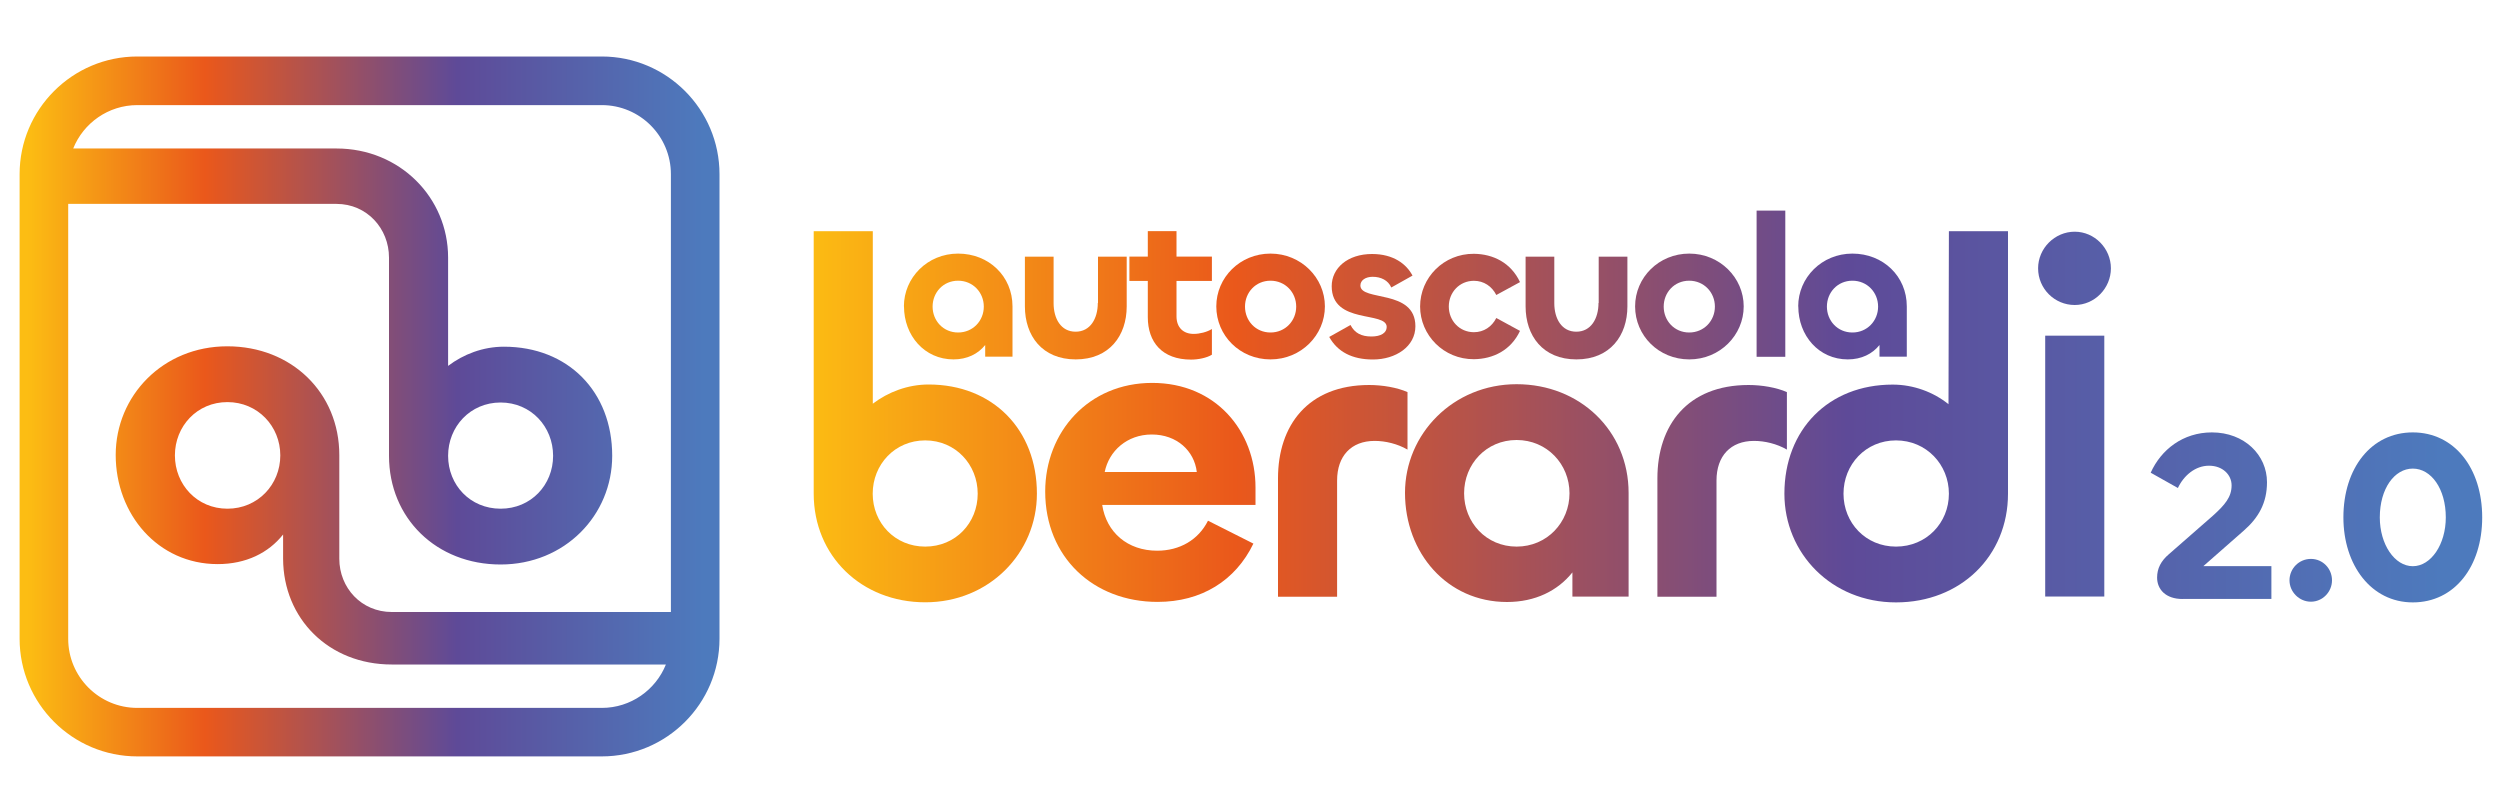 <svg id="autoscuola-berardi" xmlns="http://www.w3.org/2000/svg" width="250" height="80" xmlns:xlink="http://www.w3.org/1999/xlink" viewBox="0 0 250 80"><defs><style>.w{fill:url(#b);}.w,.x,.y,.z,.aa,.ab,.ac,.ad,.ae,.af,.ag,.ah,.ai,.aj,.ak,.al,.am,.an,.ao,.ap,.aq{stroke-width:0px;}.x{fill:url(#v);}.y{fill:url(#c);}.z{fill:url(#e);}.aa{fill:url(#u);}.ab{fill:url(#t);}.ac{fill:url(#f);}.ad{fill:url(#d);}.ae{fill:url(#s);}.af{fill:url(#j);}.ag{fill:url(#q);}.ah{fill:url(#r);}.ai{fill:url(#i);}.aj{fill:url(#h);}.ak{fill:url(#m);}.al{fill:url(#g);}.am{fill:url(#o);}.an{fill:url(#p);}.ao{fill:url(#k);}.ap{fill:url(#n);}.aq{fill:url(#l);}</style><linearGradient id="b" x1="80.47" y1="30.65" x2="245.99" y2="30.65" gradientUnits="userSpaceOnUse"><stop offset="0" stop-color="#fcbd13"/><stop offset=".26" stop-color="#ea581b"/><stop offset=".63" stop-color="#5e4a98"/><stop offset=".99" stop-color="#4d7abd"/></linearGradient><linearGradient id="c" x1="80.47" y1="30.8" x2="245.99" y2="30.8" xlink:href="#b"/><linearGradient id="d" x1="80.47" y1="29.54" x2="245.99" y2="29.54" xlink:href="#b"/><linearGradient id="e" x1="80.47" x2="245.99" xlink:href="#b"/><linearGradient id="f" x1="80.47" y1="30.68" x2="245.99" y2="30.68" xlink:href="#b"/><linearGradient id="g" x1="80.47" y1="30.66" x2="245.99" y2="30.66" xlink:href="#b"/><linearGradient id="h" x1="80.47" y1="30.8" x2="245.99" y2="30.8" xlink:href="#b"/><linearGradient id="i" x1="80.47" x2="245.99" xlink:href="#b"/><linearGradient id="j" x1="80.47" y1="28.37" x2="245.99" y2="28.37" xlink:href="#b"/><linearGradient id="k" x1="80.47" x2="245.99" xlink:href="#b"/><linearGradient id="l" x1="80.47" y1="41.68" x2="245.99" y2="41.68" xlink:href="#b"/><linearGradient id="m" x1="80.47" y1="49.24" x2="245.99" y2="49.24" xlink:href="#b"/><linearGradient id="n" x1="80.47" y1="49.08" x2="245.99" y2="49.08" xlink:href="#b"/><linearGradient id="o" x1="80.47" y1="49.31" x2="245.99" y2="49.31" xlink:href="#b"/><linearGradient id="p" y1="49.08" x2="245.99" y2="49.08" xlink:href="#b"/><linearGradient id="q" x1="80.47" y1="41.68" x2="245.99" y2="41.68" xlink:href="#b"/><linearGradient id="r" x1="80.47" y1="41.41" x2="245.99" y2="41.41" xlink:href="#b"/><linearGradient id="s" x1="80.47" y1="51.57" x2="245.99" y2="51.57" xlink:href="#b"/><linearGradient id="t" x1="80.47" y1="58.03" x2="245.99" y2="58.03" xlink:href="#b"/><linearGradient id="u" y1="51.74" x2="245.99" y2="51.74" xlink:href="#b"/><linearGradient id="v" x1="2.74" y1="40.65" x2="70.99" y2="40.65" xlink:href="#b"/></defs><path class="w" d="M90.39,30.64c0-2.87,2.35-5.28,5.42-5.28s5.44,2.26,5.44,5.28v5.03h-2.73v-1.17c-.71.89-1.8,1.44-3.17,1.44-2.91,0-4.95-2.39-4.95-5.3ZM98.38,30.66c0-1.42-1.09-2.59-2.57-2.59s-2.55,1.17-2.55,2.59,1.07,2.59,2.55,2.59,2.57-1.17,2.57-2.59Z"/><path class="y" d="M109.8,30.3v-4.63h2.87v4.97c0,2.93-1.74,5.3-5.1,5.3s-5.08-2.37-5.08-5.3v-4.97h2.87v4.65c0,1.54.73,2.85,2.2,2.85s2.22-1.31,2.22-2.87Z"/><path class="ad" d="M114.78,31.71v-3.62h-1.84v-2.43h1.84v-2.55h2.87v2.55h3.54v2.43h-3.54v3.54c0,1.11.67,1.76,1.72,1.76.59,0,1.33-.18,1.82-.49v2.57c-.51.32-1.38.49-2.08.49-2.89,0-4.33-1.74-4.33-4.25Z"/><path class="z" d="M121.63,30.64c0-2.89,2.37-5.28,5.42-5.28s5.44,2.41,5.44,5.28-2.37,5.3-5.44,5.3-5.42-2.39-5.42-5.3ZM129.62,30.66c0-1.42-1.09-2.59-2.57-2.59s-2.55,1.17-2.55,2.59,1.07,2.59,2.55,2.59,2.57-1.17,2.57-2.59Z"/><path class="ac" d="M132.93,33.69l2.12-1.19c.42.81,1.09,1.15,2.1,1.15.93,0,1.52-.36,1.52-.95,0-1.62-5.5-.22-5.5-4.08,0-1.8,1.58-3.22,4.04-3.22,2.14,0,3.44,1.01,4.04,2.16l-2.12,1.19c-.32-.73-1.05-1.07-1.86-1.07-.71,0-1.23.34-1.23.87,0,1.62,5.5.32,5.5,4.08,0,2.02-1.96,3.32-4.25,3.32-2.08,0-3.54-.77-4.37-2.26Z"/><path class="al" d="M142.01,30.66c0-2.91,2.37-5.3,5.38-5.28,1.92.02,3.7.89,4.61,2.83l-2.37,1.29c-.44-.87-1.25-1.42-2.24-1.42-1.44,0-2.51,1.15-2.51,2.57s1.07,2.57,2.51,2.57c.99,0,1.8-.55,2.24-1.42l2.37,1.29c-.91,1.94-2.69,2.81-4.61,2.83-3.01.02-5.38-2.39-5.38-5.28Z"/><path class="aj" d="M159.87,30.3v-4.63h2.87v4.97c0,2.93-1.74,5.3-5.1,5.3s-5.08-2.37-5.08-5.3v-4.97h2.87v4.65c0,1.54.73,2.85,2.2,2.85s2.22-1.31,2.22-2.87Z"/><path class="ai" d="M163.51,30.64c0-2.89,2.37-5.28,5.42-5.28s5.44,2.41,5.44,5.28-2.37,5.3-5.44,5.3-5.42-2.39-5.42-5.3ZM171.49,30.66c0-1.42-1.09-2.59-2.57-2.59s-2.55,1.17-2.55,2.59,1.07,2.59,2.55,2.59,2.57-1.17,2.57-2.59Z"/><path class="af" d="M178.53,21.06v14.62h-2.87v-14.62h2.87Z"/><path class="ao" d="M179.82,30.64c0-2.87,2.35-5.28,5.42-5.28s5.44,2.26,5.44,5.28v5.03h-2.73v-1.17c-.71.89-1.8,1.44-3.17,1.44-2.91,0-4.95-2.39-4.95-5.3ZM187.81,30.66c0-1.42-1.09-2.59-2.57-2.59s-2.55,1.17-2.55,2.59,1.07,2.59,2.55,2.59,2.57-1.17,2.57-2.59Z"/><path class="aq" d="M81.37,49.37v-26.25h5.91v17.25c1.54-1.17,3.5-1.92,5.58-1.92,6.41,0,10.83,4.5,10.83,10.91,0,5.96-4.79,10.87-11.16,10.87s-11.16-4.62-11.16-10.87ZM97.77,49.37c0-2.91-2.21-5.33-5.25-5.33s-5.25,2.42-5.25,5.33,2.21,5.29,5.25,5.29,5.25-2.37,5.25-5.29Z"/><path class="ak" d="M104.52,49.16c0-5.96,4.33-10.87,10.7-10.87s10.33,4.83,10.33,10.45v1.75h-15.33c.42,2.75,2.54,4.58,5.5,4.58,2.25,0,4.12-1.08,5.08-3l4.54,2.29c-1.79,3.71-5.21,5.83-9.58,5.83-6.41,0-11.24-4.46-11.24-11.04ZM119.68,47.2c-.25-2.12-2-3.75-4.5-3.75s-4.29,1.67-4.71,3.75h9.2Z"/><path class="ap" d="M127.8,59.66v-11.83c0-5.29,3-9.33,9.12-9.33,1.33,0,2.79.25,3.83.71v5.75c-1-.58-2.21-.87-3.29-.87-2.33,0-3.75,1.5-3.75,3.96v11.62h-5.91Z"/><path class="am" d="M140.5,49.29c0-5.91,4.83-10.87,11.16-10.87s11.2,4.66,11.2,10.87v10.37h-5.62v-2.42c-1.46,1.83-3.71,2.96-6.54,2.96-6,0-10.2-4.91-10.2-10.91ZM156.95,49.33c0-2.91-2.25-5.33-5.29-5.33s-5.25,2.42-5.25,5.33,2.21,5.33,5.25,5.33,5.29-2.42,5.29-5.33Z"/><path class="an" d="M165.74,59.66v-11.83c0-5.29,3-9.33,9.12-9.33,1.33,0,2.79.25,3.83.71v5.75c-1-.58-2.21-.87-3.29-.87-2.33,0-3.75,1.5-3.75,3.96v11.62h-5.91Z"/><path class="ag" d="M178.44,49.37c0-6.41,4.41-10.91,10.83-10.91,2.08,0,4.08.75,5.58,1.96l.04-17.3h5.91v26.25c0,6.25-4.75,10.87-11.2,10.87s-11.16-4.91-11.16-10.87ZM194.89,49.37c0-2.91-2.25-5.33-5.29-5.33s-5.25,2.42-5.25,5.33,2.21,5.29,5.25,5.29,5.29-2.37,5.29-5.29Z"/><path class="ah" d="M203.81,26.83c0-2,1.67-3.66,3.66-3.66s3.62,1.67,3.62,3.66-1.62,3.67-3.62,3.67-3.66-1.62-3.66-3.67ZM210.43,33.57v26.08h-5.91v-26.08h5.91Z"/><path class="ae" d="M218.26,59.9c-1.7,0-2.55-.97-2.55-2.14,0-.92.39-1.67,1.19-2.35l4.39-3.84c1.21-1.09,1.87-1.87,1.87-3.03,0-1.07-.9-1.97-2.26-1.97s-2.52.97-3.11,2.23l-2.72-1.53c1.04-2.31,3.23-4.03,6.12-4.03,3.25,0,5.51,2.26,5.51,4.98,0,2.06-.83,3.54-2.33,4.85l-4.03,3.54h6.8v3.28h-8.88Z"/><path class="ab" d="M228.95,58.03c0-1.17.95-2.14,2.14-2.14s2.11.97,2.11,2.14-.95,2.14-2.11,2.14-2.14-.97-2.14-2.14Z"/><path class="aa" d="M234.34,51.74c0-4.93,2.79-8.5,6.94-8.5s6.94,3.57,6.94,8.5-2.77,8.5-6.94,8.5-6.94-3.74-6.94-8.5ZM244.58,51.74c0-2.86-1.46-4.88-3.3-4.88s-3.3,2.01-3.3,4.88c0,2.7,1.48,4.88,3.3,4.88s3.3-2.18,3.3-4.88Z"/><path class="x" d="M60.18,5.65H13.73C7.24,5.65,1.96,10.93,1.96,17.42v46.45c0,6.49,5.28,11.77,11.77,11.77h46.45c6.49,0,11.77-5.28,11.77-11.77V17.42c0-6.49-5.28-11.77-11.77-11.77ZM60.18,70.79H13.73c-3.82,0-6.91-3.1-6.91-6.91V20.39h26.83c3.04,0,5.25,2.46,5.25,5.37v19.82c0,6.25,4.75,10.87,11.16,10.87s11.16-4.91,11.16-10.87c0-6.41-4.41-10.91-10.83-10.91-2.08,0-4.04.75-5.58,1.92v-10.83c0-6-4.83-10.91-11.16-10.91H7.32c1.02-2.54,3.51-4.34,6.41-4.34h46.45c3.82,0,6.91,3.1,6.91,6.91v43.78h-27.91c-3.04,0-5.25-2.42-5.25-5.33v-10.37c0-6.2-4.75-10.87-11.2-10.87s-11.16,4.96-11.16,10.87,4.21,10.91,10.2,10.91c2.83,0,5.08-1.12,6.54-2.96v2.42h0c.02,5.98,4.55,10.58,10.87,10.58h27.41c-1.02,2.54-3.51,4.34-6.41,4.34ZM44.81,45.58c0-2.91,2.21-5.33,5.25-5.33s5.25,2.42,5.25,5.33-2.21,5.29-5.25,5.29-5.25-2.37-5.25-5.29ZM28.03,45.54c0,2.92-2.25,5.33-5.29,5.33s-5.25-2.42-5.25-5.33,2.21-5.33,5.25-5.33,5.29,2.42,5.29,5.33Z"/></svg>